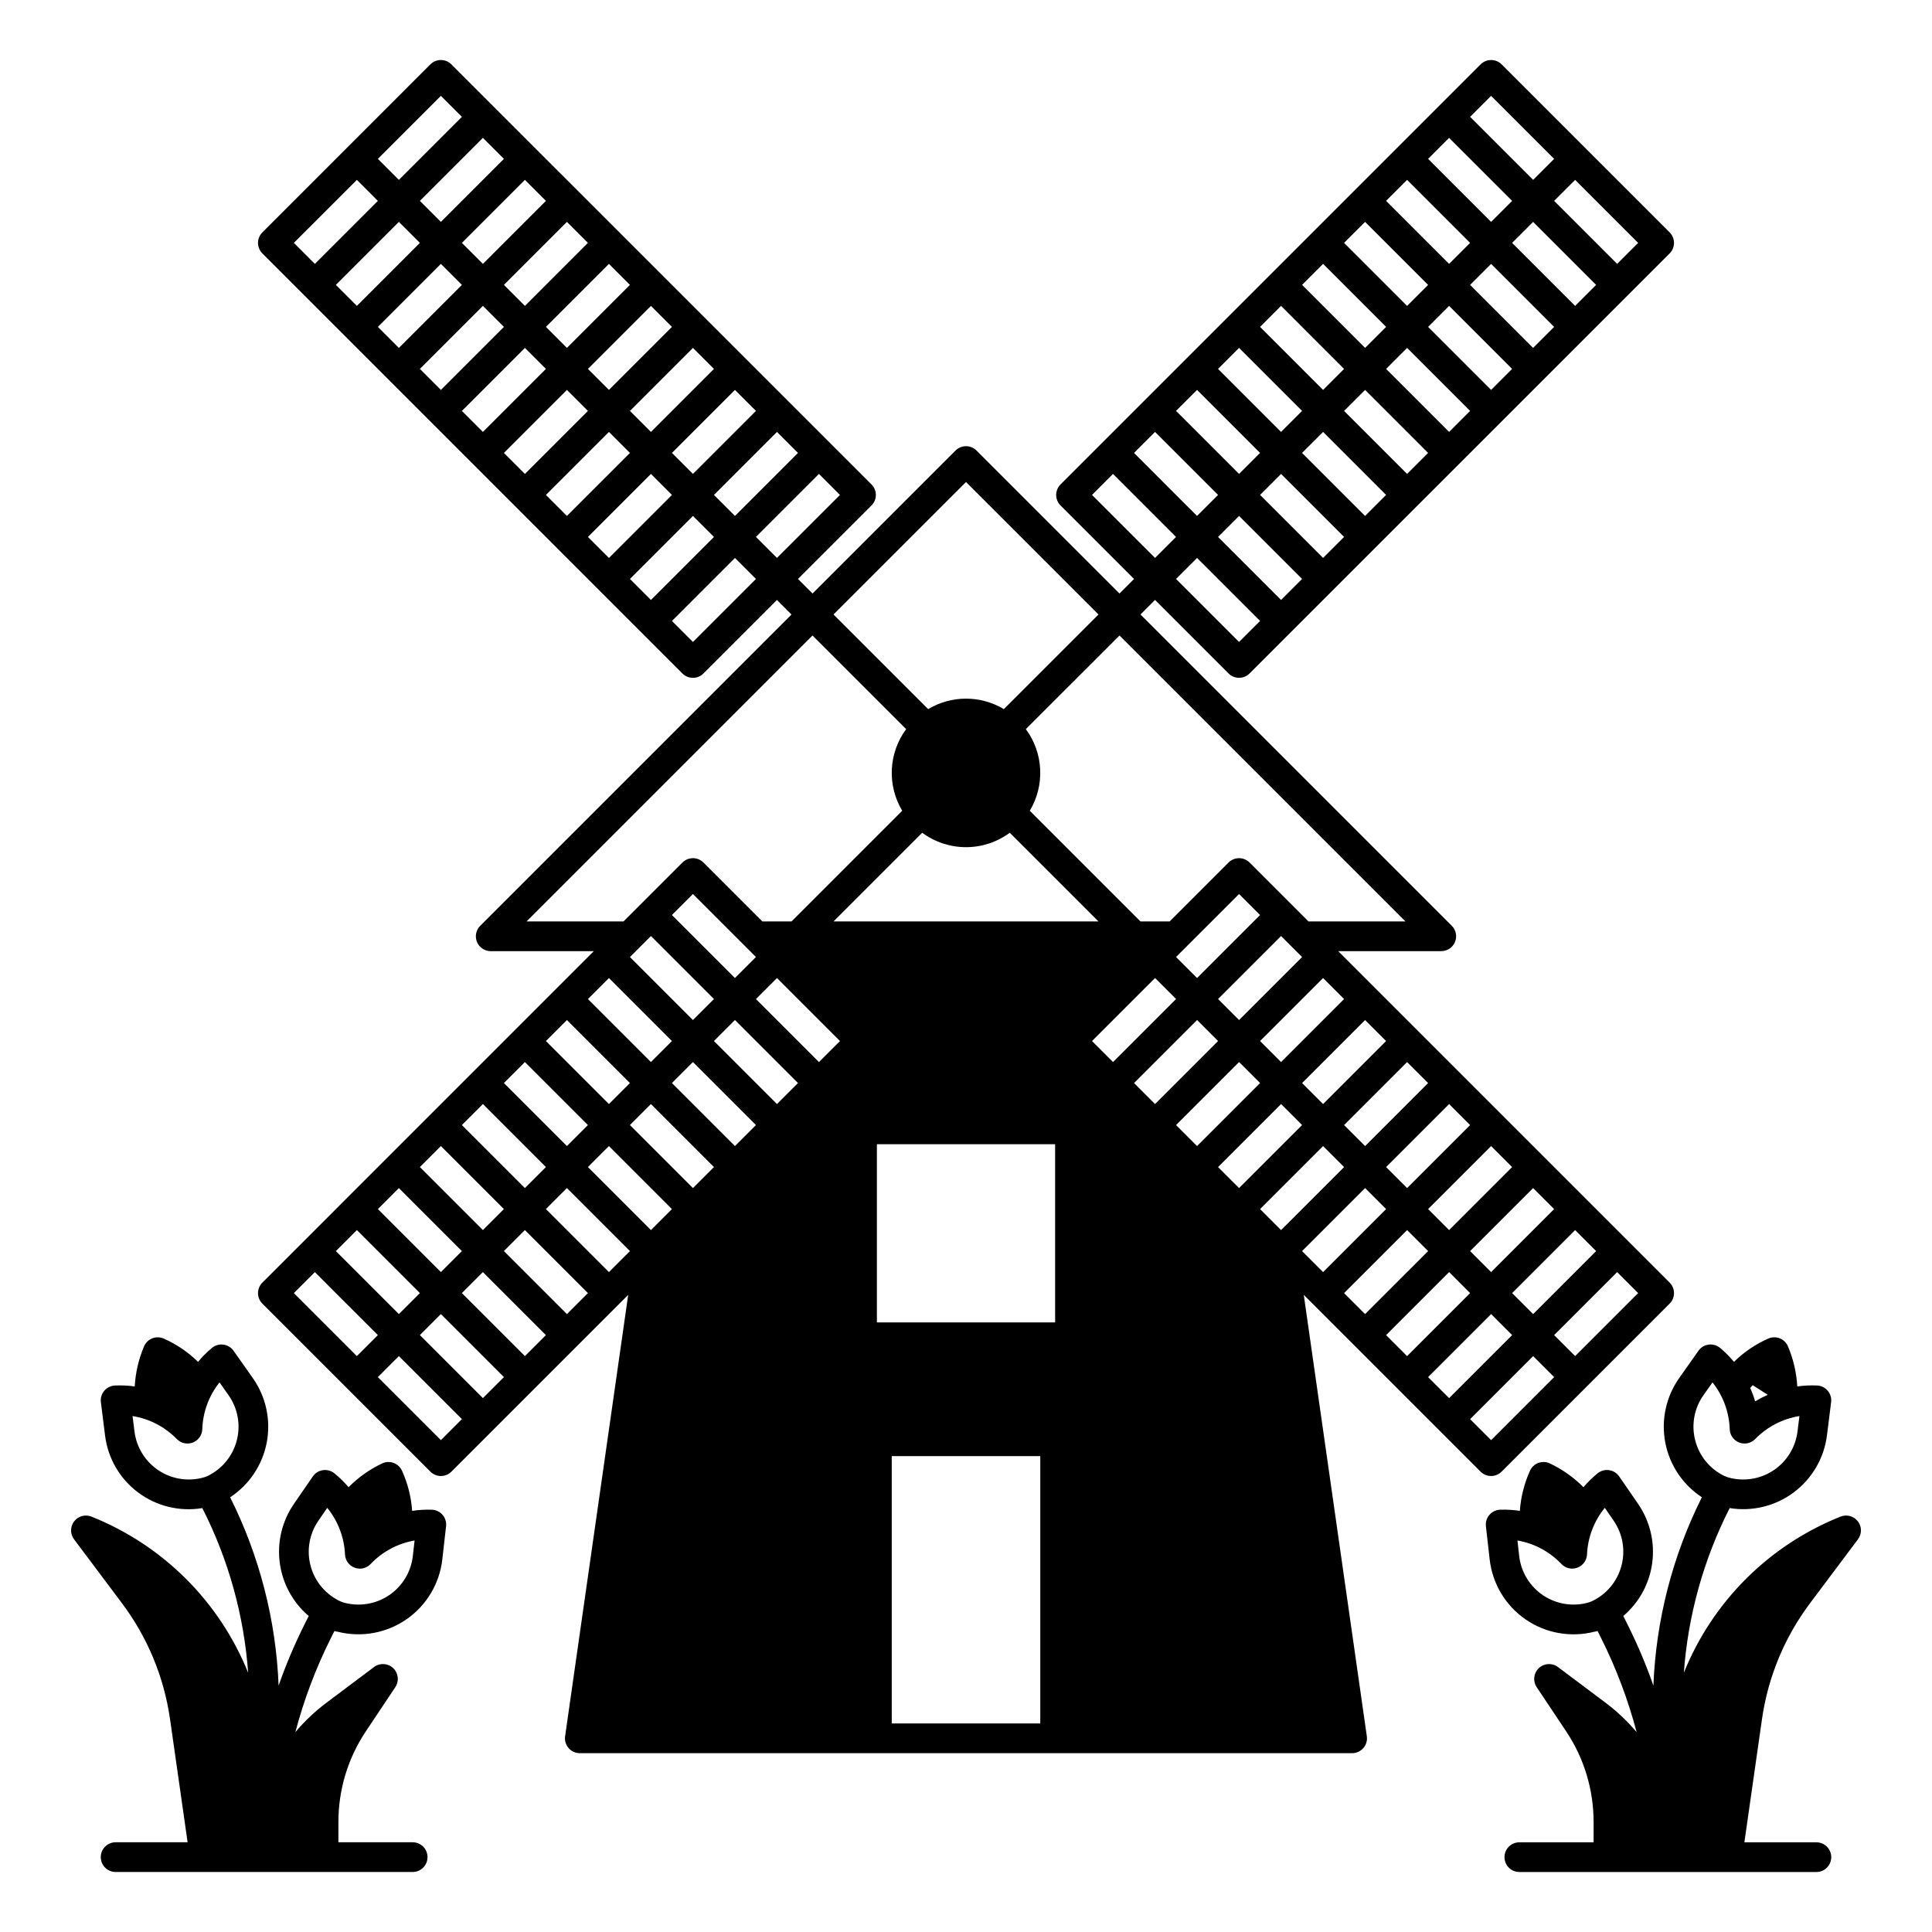 <?xml version="1.0" encoding="UTF-8"?>
<!-- Uploaded to: SVG Repo, www.svgrepo.com, Generator: SVG Repo Mixer Tools -->
<svg fill="#000000" width="800px" height="800px" version="1.1" viewBox="144 144 512 512" xmlns="http://www.w3.org/2000/svg">
 <g>
  <path d="m539.16 535.15c1.047 0.004 2.047-0.414 2.785-1.152l44.531-44.531c1.535-1.535 1.535-4.027 0-5.562l-87.844-87.844h27.32c1.594 0 3.027-0.957 3.637-2.43 0.609-1.469 0.273-3.164-0.852-4.289l-82.496-82.496 3.856-3.856 19.484 19.484c0.738 0.738 1.738 1.156 2.781 1.156 1.047 0 2.047-0.418 2.785-1.156l111.33-111.32c1.535-1.539 1.535-4.027 0-5.566l-44.531-44.531c-0.738-0.738-1.738-1.152-2.785-1.152-1.043 0-2.043 0.414-2.781 1.152l-111.33 111.33c-1.535 1.535-1.535 4.027 0 5.566l19.484 19.484-3.856 3.856-37.891-37.891v-0.004c-0.738-0.738-1.738-1.152-2.785-1.152-1.043 0-2.043 0.414-2.781 1.152l-37.891 37.891-3.856-3.856 19.484-19.484v0.004c1.535-1.539 1.535-4.031 0-5.566l-111.34-111.33c-0.738-0.738-1.738-1.152-2.781-1.152-1.043 0-2.047 0.414-2.785 1.152l-44.523 44.531c-1.539 1.539-1.539 4.027 0 5.566l111.32 111.33c0.738 0.738 1.738 1.152 2.785 1.152 1.043 0 2.043-0.414 2.781-1.152l19.484-19.484 3.856 3.856-82.496 82.496v-0.004c-1.125 1.125-1.461 2.82-0.852 4.289s2.043 2.43 3.637 2.43h27.32l-87.836 87.844c-1.539 1.535-1.539 4.027 0 5.562l44.531 44.531c0.738 0.738 1.738 1.152 2.781 1.152s2.047-0.414 2.785-1.152l46.855-46.855-16.719 116.97c-0.16 1.133 0.176 2.273 0.922 3.137 0.75 0.863 1.832 1.355 2.977 1.355h204.67c1.141 0 2.223-0.492 2.973-1.355 0.746-0.863 1.086-2.004 0.922-3.137l-16.711-116.97 46.855 46.855c0.738 0.738 1.738 1.152 2.781 1.152zm38.965-48.469-16.695 16.695-5.566-5.566 16.695-16.695zm-11.133-11.133-16.695 16.695-5.566-5.566 16.695-16.695zm-11.133-11.129-16.695 16.695-5.566-5.566 16.695-16.695zm-11.133-11.133-16.695 16.695-5.566-5.566 16.695-16.695zm-11.133-11.133-16.691 16.695-5.566-5.566 16.695-16.695zm-11.133-11.133-16.695 16.699-5.566-5.566 16.695-16.695zm-11.133-11.133-16.695 16.695-5.566-5.566 16.695-16.695zm-11.133-11.133-16.695 16.695-5.566-5.566 16.695-16.695zm-16.699-16.699 5.566 5.566-16.695 16.695-5.566-5.566zm-22.262 11.129-5.566-5.566 16.695-16.695 5.566 5.566zm11.129-89.059-16.699-16.699 5.566-5.566 16.703 16.699zm11.133-11.133-16.699-16.699 5.566-5.566 16.699 16.699zm11.133-11.133-16.695-16.699 5.566-5.566 16.699 16.699zm11.133-11.133-16.699-16.699 5.566-5.566 16.699 16.699zm11.133-11.133-16.699-16.699 5.566-5.566 16.699 16.699zm11.133-11.133-16.699-16.695 5.566-5.566 16.699 16.699zm11.133-11.133-16.699-16.699 5.566-5.566 16.699 16.699zm11.133-11.129-16.699-16.699 5.566-5.566 16.699 16.699zm11.133-11.133-16.699-16.699 5.566-5.566 16.699 16.699zm16.699-16.699-5.566 5.566-16.699-16.699 5.566-5.566zm-38.965-38.965 16.703 16.699-5.566 5.566-16.703-16.699zm-11.133 11.133 16.703 16.699-5.566 5.566-16.703-16.703zm-11.133 11.129 16.699 16.699-5.566 5.566-16.699-16.699zm-11.133 11.137 16.699 16.699-5.566 5.566-16.699-16.703zm-11.129 11.129 16.699 16.699-5.566 5.566-16.699-16.699zm-11.137 11.133 16.699 16.703-5.566 5.566-16.695-16.703zm-11.133 11.133 16.699 16.699-5.566 5.566-16.699-16.695zm-11.133 11.133 16.699 16.699-5.566 5.566-16.699-16.699zm-11.133 11.133 16.699 16.699-5.566 5.566-16.699-16.699zm-16.699 16.699 5.566-5.566 16.699 16.699-5.566 5.559zm7.281 37.25 75.773 75.777h-25.691l-15.613-15.613c-0.738-0.738-1.738-1.152-2.785-1.152-1.043 0-2.043 0.414-2.781 1.152l-15.613 15.613h-7.731l-29.332-29.332c1.98-3.305 2.938-7.125 2.754-10.973-0.188-3.852-1.508-7.559-3.797-10.66zm-40.676-40.672 35.109 35.109-25.082 25.078v-0.004c-3.031-1.816-6.496-2.777-10.027-2.777-3.535 0-7 0.961-10.031 2.777l-25.082-25.078zm-44.531-7.707-16.699 16.699-5.566-5.566 16.699-16.699zm-11.133-11.137-16.699 16.699-5.566-5.566 16.699-16.699zm-11.133-11.129-16.699 16.699-5.566-5.566 16.699-16.699zm-11.137-11.137-16.699 16.699-5.562-5.562 16.699-16.699zm-11.129-11.133-16.699 16.699-5.566-5.566 16.699-16.699zm-11.133-11.133-16.699 16.703-5.566-5.566 16.699-16.699zm-11.133-11.133-16.699 16.703-5.566-5.566 16.699-16.699zm-11.133-11.133-16.703 16.703-5.566-5.566 16.699-16.699zm-16.699-16.699 5.566 5.566-16.703 16.703-5.566-5.566zm-38.965 38.965 16.699-16.695 5.566 5.566-16.699 16.695zm11.133 11.133 16.699-16.699 5.566 5.566-16.699 16.699zm11.133 11.133 16.699-16.699 5.566 5.566-16.699 16.699zm11.133 11.137 16.699-16.699 5.566 5.566-16.699 16.699zm11.133 11.133 16.699-16.699 5.566 5.566-16.699 16.699zm11.133 11.133 16.699-16.699 5.566 5.566-16.699 16.695zm11.133 11.133 16.699-16.699 5.566 5.566-16.699 16.695zm11.133 11.133 16.699-16.699 5.566 5.566-16.699 16.699zm11.133 11.133 16.699-16.699 5.566 5.566-16.699 16.699zm16.699 16.699-5.566-5.566 16.699-16.699 5.566 5.566zm22.266-22.277-5.566-5.566 16.695-16.691 5.566 5.566zm-66.355 96.336 75.773-75.773 24.816 24.812v-0.004c-2.289 3.102-3.609 6.809-3.797 10.66-0.184 3.848 0.773 7.668 2.754 10.973l-29.332 29.332h-7.731l-15.613-15.613c-0.738-0.738-1.738-1.152-2.781-1.152-1.047 0-2.047 0.414-2.785 1.152l-15.613 15.613zm38.52-1.699 5.566-5.566 16.695 16.695-5.566 5.566zm11.133 22.266-5.566 5.566-16.695-16.695 5.566-5.566zm-27.828-5.562 16.695 16.691-5.566 5.566-16.695-16.695zm-11.133 11.129 16.695 16.695-5.566 5.566-16.695-16.695zm-11.133 11.133 16.695 16.695-5.566 5.566-16.695-16.695zm-11.133 11.133 16.695 16.695-5.57 5.566-16.695-16.695zm-11.133 11.133 16.695 16.695-5.566 5.566-16.695-16.695zm-11.133 11.133 16.695 16.695-5.566 5.566-16.695-16.695zm-11.133 11.133 16.695 16.695-5.566 5.566-16.695-16.695zm-16.699 16.699 5.566-5.566 16.695 16.695-5.566 5.566zm38.965 38.965-16.703-16.703 5.566-5.566 16.703 16.703zm11.133-11.133-16.703-16.703 5.566-5.566 16.703 16.703zm11.133-11.133-16.703-16.703 5.566-5.566 16.703 16.703zm11.133-11.133-16.703-16.703 5.566-5.566 16.703 16.703zm11.133-11.133-16.703-16.703 5.566-5.566 16.703 16.703zm11.133-11.133-16.703-16.703 5.566-5.566 16.699 16.703zm11.133-11.133-16.703-16.703 5.566-5.566 16.703 16.703zm11.133-11.133-16.703-16.703 5.566-5.566 16.703 16.703zm11.133-11.133-16.703-16.703 5.566-5.566 16.703 16.703zm11.129-11.133-16.699-16.699 5.566-5.566 16.703 16.703zm3.863-37.266 23.5-23.5c3.359 2.481 7.426 3.82 11.605 3.82 4.176 0 8.242-1.34 11.602-3.82l23.5 23.5zm54.785 212.54h-39.359v-70.848h39.359zm3.938-106.27h-47.234v-47.23h47.23zm9.781-74.574 16.703-16.703 5.566 5.566-16.703 16.707zm11.133 11.133 16.703-16.703 5.566 5.566-16.703 16.703zm11.133 11.133 16.703-16.703 5.566 5.566-16.703 16.707zm11.133 11.133 16.703-16.703 5.566 5.566-16.703 16.703zm11.133 11.137 16.699-16.699 5.566 5.566-16.703 16.703zm11.133 11.133 16.703-16.703 5.566 5.566-16.703 16.703zm11.129 11.133 16.707-16.703 5.566 5.566-16.707 16.703zm11.133 11.133 16.703-16.703 5.566 5.566-16.703 16.703zm11.133 11.133 16.703-16.703 5.566 5.566-16.703 16.703zm27.836-5.57 5.566 5.566-16.703 16.707-5.566-5.566z"/>
  <path d="m258.45 544.09c-1.75-0.059-3.496 0.047-5.227 0.309-0.254-3.684-1.168-7.289-2.691-10.652-0.438-0.957-1.242-1.699-2.231-2.059-0.988-0.363-2.078-0.312-3.031 0.137-3.305 1.566-6.316 3.699-8.898 6.297-1.137-1.34-2.394-2.574-3.758-3.68-0.855-0.691-1.957-0.992-3.039-0.832-1.086 0.156-2.055 0.758-2.676 1.664l-5.012 7.281c-3.137 4.559-4.473 10.121-3.746 15.609 0.723 5.484 3.457 10.508 7.672 14.098l-1.246 2.492c-2.578 5.172-4.828 10.5-6.731 15.957-0.688-17.359-5.066-34.375-12.844-49.914 5.07-3.328 8.57-8.57 9.699-14.527 1.133-5.957-0.199-12.117-3.695-17.07l-5.098-7.223v-0.004c-0.633-0.895-1.609-1.488-2.695-1.633-1.086-0.145-2.184 0.172-3.027 0.871-1.344 1.117-2.582 2.356-3.695 3.699-2.637-2.59-5.715-4.68-9.094-6.172-0.965-0.422-2.059-0.445-3.035-0.059-0.98 0.387-1.762 1.152-2.176 2.117-1.43 3.375-2.266 6.969-2.469 10.629-1.738-0.242-3.496-0.328-5.25-0.25-1.098 0.051-2.121 0.559-2.824 1.398-0.707 0.84-1.031 1.934-0.895 3.019l1.098 8.773c0.73 6.039 3.898 11.512 8.766 15.156 4.871 3.644 11.016 5.141 17.016 4.141 6.918 13.594 11.047 28.434 12.148 43.645-7.609-18.887-22.617-33.84-41.531-41.387-1.637-0.656-3.512-0.141-4.586 1.262-1.074 1.398-1.086 3.344-0.023 4.754l12.742 16.988h-0.004c6.734 8.988 11.098 19.523 12.695 30.641l4.66 32.66h-19.078c-2.172 0-3.934 1.762-3.934 3.938 0 2.172 1.762 3.934 3.934 3.934h78.723c2.172 0 3.934-1.762 3.934-3.934 0-2.176-1.762-3.938-3.934-3.938h-19.68v-5.379c-0.008-8.551 2.519-16.906 7.269-24.016l7.812-11.715v-0.004c1.062-1.594 0.824-3.723-0.57-5.043-1.395-1.316-3.531-1.438-5.066-0.289l-12.594 9.445v0.004c-3.039 2.281-5.809 4.898-8.258 7.801 2.254-8.551 5.383-16.848 9.332-24.762l1.016-2.031c0.285 0.098 0.582 0.164 0.883 0.195 6.262 1.582 12.902 0.379 18.211-3.293 5.312-3.676 8.773-9.465 9.5-15.883l0.992-8.785h0.004c0.121-1.09-0.215-2.18-0.93-3.008-0.715-0.832-1.746-1.328-2.84-1.367zm-59.453-8.93c-0.086 0.043-0.707 0.285-0.801 0.312h-0.004c-4.086 1.223-8.5 0.586-12.074-1.742-3.574-2.332-5.941-6.113-6.473-10.348l-0.516-4.113c4.465 0.719 8.574 2.856 11.727 6.094 1.102 1.133 2.769 1.496 4.242 0.926 1.473-0.57 2.461-1.965 2.512-3.543 0.148-4.516 1.746-8.863 4.562-12.398l2.391 3.387c2.457 3.484 3.258 7.879 2.184 12.004-1.07 4.129-3.906 7.574-7.75 9.422zm54.406 21.207c-0.48 4.238-2.805 8.047-6.348 10.418-3.547 2.371-7.953 3.062-12.055 1.887-0.09-0.027-0.715-0.262-0.805-0.301h0.004c-3.867-1.801-6.746-5.211-7.867-9.328-1.125-4.113-0.379-8.516 2.039-12.031l2.352-3.414c2.856 3.504 4.508 7.832 4.707 12.344 0.07 1.582 1.078 2.965 2.559 3.516 1.477 0.555 3.144 0.168 4.231-0.98 3.113-3.277 7.199-5.461 11.652-6.231z"/>
  <path d="m623.64 568.92 12.738-16.988c1.062-1.414 1.051-3.356-0.023-4.758-1.074-1.398-2.949-1.914-4.586-1.258-18.914 7.543-33.922 22.496-41.531 41.383 1.102-15.211 5.231-30.051 12.148-43.645 5.996 0.977 12.129-0.527 16.992-4.168 4.863-3.641 8.035-9.102 8.789-15.125l1.098-8.773c0.137-1.09-0.188-2.184-0.895-3.023-0.703-0.84-1.727-1.344-2.824-1.398-1.754-0.074-3.512 0.008-5.25 0.254-0.203-3.66-1.039-7.258-2.469-10.629-0.414-0.969-1.195-1.73-2.176-2.117-0.977-0.387-2.07-0.367-3.035 0.059-3.379 1.488-6.457 3.578-9.09 6.168-1.117-1.34-2.356-2.578-3.695-3.699-0.848-0.699-1.945-1.012-3.031-0.867-1.086 0.145-2.062 0.734-2.695 1.633l-5.098 7.223c-3.496 4.957-4.828 11.117-3.695 17.074 1.129 5.953 4.629 11.195 9.699 14.523-7.777 15.539-12.156 32.555-12.844 49.918-1.902-5.457-4.152-10.785-6.731-15.957l-1.246-2.496v0.004c4.215-3.59 6.949-8.613 7.672-14.102 0.727-5.488-0.609-11.047-3.746-15.609l-5.012-7.281c-0.621-0.902-1.59-1.504-2.676-1.664-1.086-0.156-2.188 0.145-3.039 0.836-1.363 1.109-2.621 2.34-3.758 3.68-2.582-2.598-5.594-4.731-8.898-6.297-0.953-0.449-2.043-0.5-3.031-0.141-0.988 0.363-1.793 1.105-2.231 2.062-1.523 3.359-2.438 6.969-2.691 10.648-1.73-0.262-3.477-0.363-5.227-0.305-1.094 0.039-2.125 0.535-2.84 1.367-0.715 0.828-1.051 1.918-0.93 3.008l0.992 8.785h0.004c0.719 6.422 4.18 12.219 9.492 15.895s11.957 4.875 18.219 3.285c0.301-0.031 0.598-0.098 0.887-0.195l1.016 2.039c3.949 7.91 7.074 16.207 9.332 24.758-2.449-2.902-5.219-5.519-8.258-7.805l-12.594-9.445c-1.535-1.152-3.672-1.027-5.066 0.289-1.395 1.316-1.633 3.449-0.57 5.043l7.812 11.715c4.75 7.109 7.277 15.469 7.269 24.02v5.383h-19.68c-2.172 0-3.934 1.762-3.934 3.938 0 2.172 1.762 3.934 3.934 3.934h78.723c2.172 0 3.934-1.762 3.934-3.934 0-2.176-1.762-3.938-3.934-3.938h-19.082l4.668-32.668c1.594-11.117 5.957-21.652 12.691-30.637zm-11.164-55.285c-1.152 0.508-2.269 1.09-3.348 1.742-0.355-1.215-0.793-2.402-1.305-3.555 0.215-0.246 0.426-0.496 0.652-0.734m-15.219 14.652c-1.082-4.129-0.281-8.523 2.184-12.004l2.391-3.387c2.812 3.535 4.414 7.883 4.562 12.398 0.051 1.578 1.039 2.973 2.512 3.543 1.473 0.566 3.141 0.203 4.242-0.926 3.152-3.242 7.262-5.375 11.723-6.094l-0.516 4.113c-0.531 4.234-2.894 8.02-6.469 10.348s-7.992 2.965-12.078 1.742c-0.094-0.027-0.711-0.27-0.801-0.312-3.848-1.84-6.684-5.289-7.75-9.422zm-19.582 33.305c-1.117 4.117-3.996 7.531-7.863 9.324-0.086 0.039-0.711 0.277-0.805 0.301-4.102 1.176-8.508 0.484-12.055-1.887-3.543-2.371-5.867-6.18-6.348-10.418l-0.465-4.117v-0.004c1.098 0.191 2.18 0.469 3.234 0.828h0.016c3.191 1.098 6.074 2.949 8.402 5.398 1.086 1.148 2.754 1.535 4.234 0.98 1.48-0.551 2.484-1.938 2.555-3.516 0.199-4.516 1.852-8.844 4.711-12.344l2.348 3.414c2.422 3.516 3.168 7.926 2.035 12.039z"/>
 </g>
</svg>